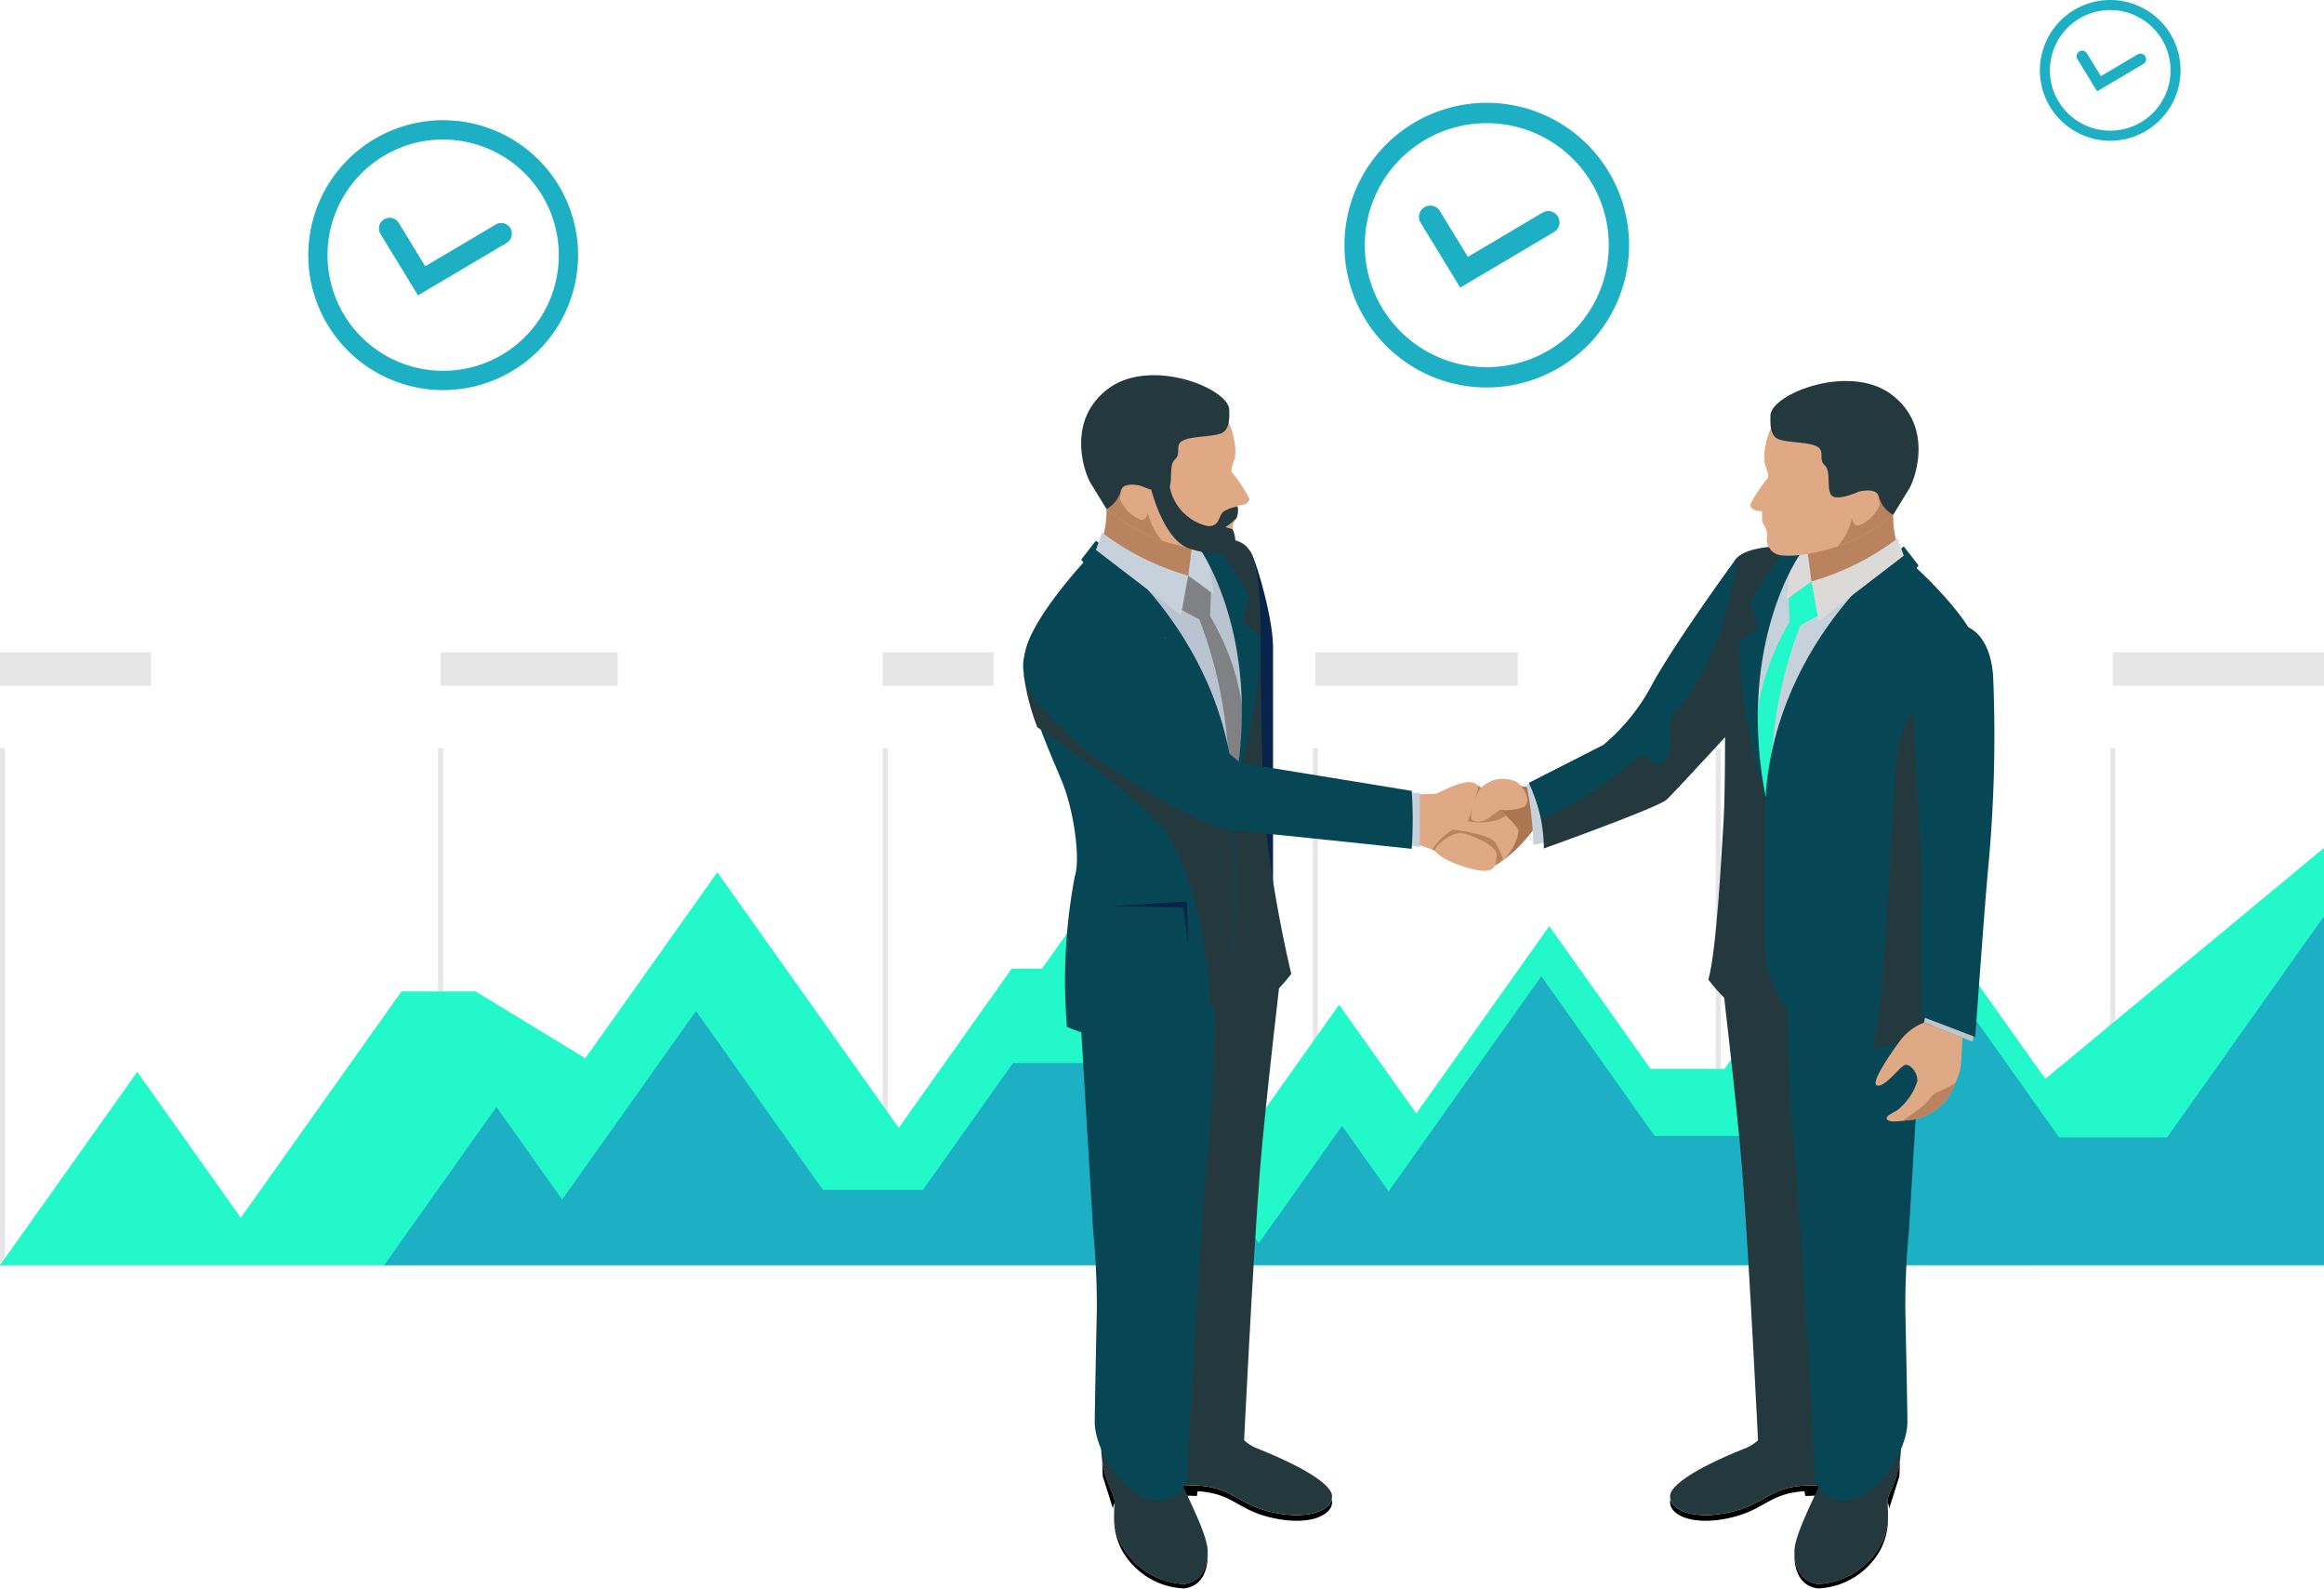 <?xml version="1.0" encoding="UTF-8"?> <svg xmlns="http://www.w3.org/2000/svg" width="188" height="128.482" viewBox="0 0 188 128.482"><g id="Group_1870" data-name="Group 1870" transform="translate(-635.286 -593.6)"><rect id="Rectangle_506" data-name="Rectangle 506" width="12.219" height="2.708" transform="translate(635.286 646.355)" fill="#e6e6e6"></rect><rect id="Rectangle_507" data-name="Rectangle 507" width="14.321" height="2.708" transform="translate(670.932 646.355)" fill="#e6e6e6"></rect><rect id="Rectangle_508" data-name="Rectangle 508" width="8.961" height="2.708" transform="translate(706.697 646.355)" fill="#e6e6e6"></rect><rect id="Rectangle_509" data-name="Rectangle 509" width="16.367" height="2.708" transform="translate(741.693 646.355)" fill="#e6e6e6"></rect><rect id="Rectangle_510" data-name="Rectangle 510" width="13.537" height="2.708" transform="translate(774.282 646.355)" fill="#e6e6e6"></rect><rect id="Rectangle_511" data-name="Rectangle 511" width="17.087" height="2.708" transform="translate(806.199 646.355)" fill="#e6e6e6"></rect><rect id="Rectangle_512" data-name="Rectangle 512" width="0.407" height="41.823" transform="translate(635.286 654.107)" fill="#e6e6e6"></rect><rect id="Rectangle_513" data-name="Rectangle 513" width="0.407" height="41.823" transform="translate(670.729 654.107)" fill="#e6e6e6"></rect><rect id="Rectangle_514" data-name="Rectangle 514" width="0.407" height="41.823" transform="translate(706.697 654.107)" fill="#e6e6e6"></rect><rect id="Rectangle_515" data-name="Rectangle 515" width="0.407" height="41.823" transform="translate(741.489 654.107)" fill="#e6e6e6"></rect><rect id="Rectangle_516" data-name="Rectangle 516" width="0.407" height="41.823" transform="translate(774.079 654.107)" fill="#e6e6e6"></rect><rect id="Rectangle_517" data-name="Rectangle 517" width="0.407" height="41.823" transform="translate(805.995 654.107)" fill="#e6e6e6"></rect><g id="Group_1830" data-name="Group 1830" transform="translate(635.286 662.186)"><path id="Path_2766" data-name="Path 2766" d="M635.286,736.4l11.1-15.637,8.38,11.8,13-18.311h5.987l8.883,5.41,10.681-15.044,14.674,20.668,9.142-12.876h2.448l4.848-6.828,13.055,18.388,6.13-8.635,6.241,8.791,10.758-15.152,8.195,11.542H774.8l12.682-17.864,13.259,18.675,22.544-18.675V736.4Z" transform="translate(-635.286 -702.656)" fill="#23f8cb"></path></g><g id="Group_1831" data-name="Group 1831" transform="translate(666.361 667.718)"><path id="Path_2767" data-name="Path 2767" d="M680.592,738.934l9.086-12.8,5.316,7.488,10.824-15.246,10.269,14.464h8.091l7.282-10.257H741l10.346,14.572,6.74-9.493,3.765,5.3,12.35-17.4,9.171,12.917h7.99l9.063-12.765,3.986,5.614,3.26-4.593,8.424,11.866h8.723l12.7-17.891v28.212Z" transform="translate(-680.592 -710.722)" fill="#1db0c5"></path></g><g id="Group_1838" data-name="Group 1838" transform="translate(744.045 601.915)"><g id="Group_1836" data-name="Group 1836" transform="translate(6.028 8.317)"><g id="Group_1835" data-name="Group 1835"><g id="Group_1834" data-name="Group 1834"><g id="Group_1833" data-name="Group 1833"><g id="Group_1832" data-name="Group 1832"><path id="Path_2768" data-name="Path 2768" d="M805.977,633.539l-3.2-5.242a.912.912,0,0,1,1.557-.951l2.263,3.707,6.019-3.562a.912.912,0,1,1,.929,1.569Z" transform="translate(-802.641 -626.911)" fill="#1db0c5"></path></g></g></g></g></g><g id="Group_1837" data-name="Group 1837" transform="translate(0 0)"><path id="Path_2769" data-name="Path 2769" d="M805.365,637.81A11.513,11.513,0,1,1,816.877,626.3,11.526,11.526,0,0,1,805.365,637.81Zm0-21.381a9.868,9.868,0,1,0,9.869,9.869A9.879,9.879,0,0,0,805.365,616.429Z" transform="translate(-793.852 -614.784)" fill="#1db0c5"></path></g></g><g id="Group_1852" data-name="Group 1852" transform="translate(660.222 603.323)"><g id="Group_1850" data-name="Group 1850" transform="translate(5.715 7.884)"><g id="Group_1849" data-name="Group 1849"><g id="Group_1848" data-name="Group 1848"><g id="Group_1847" data-name="Group 1847"><g id="Group_1846" data-name="Group 1846"><path id="Path_2772" data-name="Path 2772" d="M683.134,634.615l-3.034-4.969a.864.864,0,0,1,1.475-.9l2.146,3.514,5.705-3.377a.864.864,0,1,1,.88,1.488Z" transform="translate(-679.973 -628.332)" fill="#1db0c5"></path></g></g></g></g></g><g id="Group_1851" data-name="Group 1851" transform="translate(0 0)"><path id="Path_2773" data-name="Path 2773" d="M682.555,638.664a10.914,10.914,0,1,1,10.914-10.914A10.926,10.926,0,0,1,682.555,638.664Zm0-20.268a9.355,9.355,0,1,0,9.355,9.354A9.365,9.365,0,0,0,682.555,618.4Z" transform="translate(-671.641 -616.837)" fill="#1db0c5"></path></g></g><g id="Group_1859" data-name="Group 1859" transform="translate(800.302 593.6)"><g id="Group_1857" data-name="Group 1857" transform="translate(2.98 4.111)"><g id="Group_1856" data-name="Group 1856"><g id="Group_1855" data-name="Group 1855"><g id="Group_1854" data-name="Group 1854"><g id="Group_1853" data-name="Group 1853"><path id="Path_2774" data-name="Path 2774" d="M881.865,611.932l-1.582-2.591a.451.451,0,1,1,.769-.47l1.119,1.832,2.975-1.761a.451.451,0,1,1,.46.776Z" transform="translate(-880.216 -608.655)" fill="#1db0c5"></path></g></g></g></g></g><g id="Group_1858" data-name="Group 1858" transform="translate(0 0)"><path id="Path_2775" data-name="Path 2775" d="M881.563,614.043a5.691,5.691,0,1,1,5.691-5.691A5.7,5.7,0,0,1,881.563,614.043Zm0-10.57a4.878,4.878,0,1,0,4.878,4.878A4.884,4.884,0,0,0,881.563,603.474Z" transform="translate(-875.872 -602.661)" fill="#1db0c5"></path></g></g><g id="Group_1869" data-name="Group 1869" transform="translate(718.054 623.943)"><g id="Group_1862" data-name="Group 1862" transform="translate(52.334 42.521)"><path id="Path_2776" data-name="Path 2776" d="M843.549,777.311c-3.206.058-3.5,1.45-6.237,2.118-2.988.73-4.768-.053-5.021-.97-.3,1.076,1.538,2.279,5.021,1.428,2.607-.636,3-1.933,5.818-2.1l.066.378s3.53,0,4.708-1v-.63l-.165-.321A8.346,8.346,0,0,1,843.549,777.311Z" transform="translate(-832.259 -730.039)"></path><g id="Group_1861" data-name="Group 1861" transform="translate(10.058 42.4)"><path id="Path_2777" data-name="Path 2777" d="M849.667,771.89a6.792,6.792,0,0,1-.375,2.835c-.54,1.484-2.414,4.857-2.368,6.252s.628,2.44,1.925,2.584a6.051,6.051,0,0,0,5.111-3.277c1.034-2.429.154-3.092.695-4.126a8.355,8.355,0,0,0,.815-4.853C855.11,769.686,849.667,771.89,849.667,771.89Z" transform="translate(-846.923 -770.711)" fill="#24393e"></path><g id="Group_1860" data-name="Group 1860" transform="translate(0 2.924)"><path id="Path_2778" data-name="Path 2778" d="M853.959,783.673a6.051,6.051,0,0,1-5.111,3.277c-1.253-.14-1.839-1.121-1.918-2.443a1.834,1.834,0,0,0-.007.219c.044,1.394.628,2.44,1.925,2.583a6.048,6.048,0,0,0,5.111-3.277,5.616,5.616,0,0,0,.533-2.53A5.9,5.9,0,0,1,853.959,783.673Z" transform="translate(-846.923 -777.025)"></path><path id="Path_2779" data-name="Path 2779" d="M858.106,777.5a1.883,1.883,0,0,0-.187,1.056,1.787,1.787,0,0,1,.025-.233l.1.466.82-2.6.049-1.209A9.251,9.251,0,0,1,858.106,777.5Z" transform="translate(-850.375 -774.974)"></path></g></g><path id="Path_2780" data-name="Path 2780" d="M847.2,770.6l-6.59-.295h-.145a4.018,4.018,0,0,1-1.973,2.089c-1.383.559-5,2.031-6.03,3.412-.844,1.134,1,2.706,4.854,1.766,2.731-.668,3.03-2.06,6.237-2.118a7.6,7.6,0,0,0,4.353-1.236Z" transform="translate(-832.259 -728.185)" fill="#24393e"></path><path id="Path_2781" data-name="Path 2781" d="M839.914,732.18c-.383-4.929-1.861-17.474-1.861-17.474l5.543-1.092,3.78,16.848,2.307,24.572-8.47-.589S840.516,739.96,839.914,732.18Z" transform="translate(-834.079 -710.377)" fill="#24393e"></path><path id="Path_2782" data-name="Path 2782" d="M855.915,735.609l1.465-24.453-11.268-2.262s-.29,12.068.54,20.483c.621,6.29,1.631,25.23,1.631,25.23a2.34,2.34,0,0,0,2.156,2.787c2.562.237,5.388-3.842,5.355-6.429-.021-1.6-.068-4.191-.168-8.888A62.323,62.323,0,0,1,855.915,735.609Z" transform="translate(-836.595 -708.894)" fill="#074654"></path></g><g id="Group_1865" data-name="Group 1865" transform="translate(4.204 42.521)"><path id="Path_2783" data-name="Path 2783" d="M773.934,777.311c3.207.058,3.506,1.45,6.237,2.118,2.99.73,4.768-.053,5.022-.97.3,1.076-1.539,2.279-5.022,1.428-2.607-.636-3-1.933-5.818-2.1l-.066.378s-3.53,0-4.708-1v-.63l.165-.321A8.349,8.349,0,0,0,773.934,777.311Z" transform="translate(-764.44 -730.039)"></path><g id="Group_1864" data-name="Group 1864" transform="translate(2.074 42.4)"><path id="Path_2784" data-name="Path 2784" d="M771.019,771.89a6.78,6.78,0,0,0,.376,2.835c.539,1.484,2.413,4.857,2.368,6.252s-.629,2.44-1.926,2.584a6.05,6.05,0,0,1-5.11-3.277c-1.034-2.429-.155-3.092-.695-4.126a8.356,8.356,0,0,1-.816-4.853C765.577,769.686,771.019,771.89,771.019,771.89Z" transform="translate(-765.111 -770.711)" fill="#24393e"></path><g id="Group_1863" data-name="Group 1863" transform="translate(0.117 2.924)"><path id="Path_2785" data-name="Path 2785" d="M767.221,783.673a6.05,6.05,0,0,0,5.11,3.277c1.253-.14,1.839-1.121,1.918-2.443a1.828,1.828,0,0,1,.008.219c-.045,1.394-.629,2.44-1.926,2.583a6.047,6.047,0,0,1-5.11-3.277,5.624,5.624,0,0,1-.534-2.53A5.906,5.906,0,0,0,767.221,783.673Z" transform="translate(-765.722 -777.025)"></path><path id="Path_2786" data-name="Path 2786" d="M766.086,777.5a1.888,1.888,0,0,1,.187,1.056,1.67,1.67,0,0,0-.026-.233l-.1.466-.82-2.6-.048-1.209A9.205,9.205,0,0,0,766.086,777.5Z" transform="translate(-765.281 -774.974)"></path></g></g><path id="Path_2787" data-name="Path 2787" d="M770.285,770.6l6.59-.295h.146a4.016,4.016,0,0,0,1.971,2.089c1.383.559,5,2.031,6.03,3.412.844,1.134-1,2.706-4.853,1.766-2.731-.668-3.03-2.06-6.236-2.118a7.6,7.6,0,0,1-4.355-1.236Z" transform="translate(-764.44 -728.185)" fill="#24393e"></path><path id="Path_2788" data-name="Path 2788" d="M779.409,732.18c.381-4.929,1.86-17.474,1.86-17.474l-5.543-1.092-3.78,16.848-2.307,24.572,8.469-.589S778.807,739.96,779.409,732.18Z" transform="translate(-764.459 -710.377)" fill="#24393e"></path><path id="Path_2789" data-name="Path 2789" d="M763.551,735.609l-1.464-24.453,11.267-2.262s.29,12.068-.54,20.483c-.62,6.29-1.63,25.23-1.63,25.23a2.341,2.341,0,0,1-2.156,2.787c-2.561.237-5.387-3.842-5.355-6.429.021-1.6.069-4.191.169-8.888A62.457,62.457,0,0,0,763.551,735.609Z" transform="translate(-762.087 -708.894)" fill="#074654"></path></g><path id="Path_2790" data-name="Path 2790" d="M782.541,667.7c.115-.7,1.917,5.017,1.917,7.674v22S781.559,673.605,782.541,667.7Z" transform="translate(-764.244 -653.414)" fill="#08244a"></path><g id="Group_1867" data-name="Group 1867" transform="translate(31.898 32.63)"><path id="Path_2791" data-name="Path 2791" d="M811.554,695.059c.6.079,1.848.332,1.848.332l.774,2.751s-1.975,2.857-3.539,3.379-2.323-4.614-2.323-4.614Z" transform="translate(-804.301 -694.657)" fill="#ab7651"></path><path id="Path_2792" data-name="Path 2792" d="M803.98,695.826c.268-.095,2.275-1.232,3.08-.868a2.632,2.632,0,0,1,1.169,1.359s2.354,2.006,2.418,2.544a3.979,3.979,0,0,1-1.359,2.4,2.747,2.747,0,0,1-3.238.174,20.85,20.85,0,0,0-3.587-1.5l.079-4.06Z" transform="translate(-802.463 -694.603)" fill="#dea984"></path><g id="Group_1866" data-name="Group 1866" transform="translate(1.198 0.556)"><path id="Path_2793" data-name="Path 2793" d="M809.34,701.565c-.4-.606-2.381-.944-3.452-1.085a4.985,4.985,0,0,0-1.679,1.627,15.052,15.052,0,0,1,2.39,1.085,2.747,2.747,0,0,0,3.238-.174c.033-.027.064-.057.1-.088A6.86,6.86,0,0,0,809.34,701.565Z" transform="translate(-804.209 -696.916)" fill="#b8835e"></path><path id="Path_2794" data-name="Path 2794" d="M810.883,698.046a2.19,2.19,0,0,0,.595-.337c-.658-.645-1.389-1.268-1.389-1.268a2.9,2.9,0,0,0-.837-1.157,14.911,14.911,0,0,1-.872,2.886A4.886,4.886,0,0,0,810.883,698.046Z" transform="translate(-805.519 -695.284)" fill="#b8835e"></path></g><path id="Path_2795" data-name="Path 2795" d="M811.13,697s-.329.213-.722.529-1.18.632-1.549.262c-.241-.241.205-2.016.805-2.632a2.509,2.509,0,0,1,2.829-.4c.774.561,1.123,1.667.569,2.014A4.332,4.332,0,0,1,811.13,697Z" transform="translate(-804.451 -694.474)" fill="#dea984"></path><path id="Path_2796" data-name="Path 2796" d="M804.513,702.185c.273-.434,1.482-1.552,2.429-1.252s2.682,1.053,2.575,1.8-.01,1.6-2.143,1.029S804.384,702.39,804.513,702.185Z" transform="translate(-803.103 -696.487)" fill="#dea984"></path></g><path id="Path_2797" data-name="Path 2797" d="M815.712,695.086s-.394-.009-.387.087a28.446,28.446,0,0,1,.558,4.855l1.549-.325S816.549,696.109,815.712,695.086Z" transform="translate(-774.605 -662.035)" fill="#c7d1db"></path><path id="Path_2798" data-name="Path 2798" d="M833.969,669.232l-1.852-.15s-4.547,6.227-6.474,9.7a16.278,16.278,0,0,1-4.007,5l-6.021,3.068a12.363,12.363,0,0,1,1.2,5.3s9.231-3.3,9.941-3.956,8.3-8.94,8.3-8.94Z" transform="translate(-774.696 -653.867)" fill="#24393e"></path><path id="Path_2799" data-name="Path 2799" d="M838,689.42c.17-2.592.122-9.458.122-12.772s-.161-7.008.765-8.406,4.651-1.154,4.651-1.154L841.4,671.83c-.6.977-1.009,4.5-1.232,6.288s1.263,9.083,1.263,9.083l2.1,15.9c-1.955,5.609-6.756-.977-6.756-.977C837.461,699.661,837.829,692.012,838,689.42Z" transform="translate(-781.345 -653.236)" fill="#24393e"></path><path id="Path_2800" data-name="Path 2800" d="M855.424,669.3s4.968,4.421,5.393,7.182-2.506,8.539-3.44,10.834-1.488,6.2-1.02,7.6a45.193,45.193,0,0,1,.637,12.2,18.406,18.406,0,0,1-6.757,1.4c-3.186-.127-6.628-4.163-6.8-7.945s.033-12.547.033-12.547,1.964-7.891,4.089-11.375S855.424,669.3,855.424,669.3Z" transform="translate(-783.415 -653.936)" fill="#074654"></path><path id="Path_2801" data-name="Path 2801" d="M782.315,688.678c-.17-2.592-.3-9.645-.3-12.959s0-7.223-.925-8.622-3.366-.752-3.366-.752l2.135,4.742c.6.977,1.01,4.5,1.232,6.288s-1.263,9.083-1.263,9.083l-2.1,15.9c1.955,5.609,6.755-.977,6.755-.977A105.905,105.905,0,0,1,782.315,688.678Z" transform="translate(-762.795 -652.961)" fill="#24393e"></path><path id="Path_2802" data-name="Path 2802" d="M761.115,668.62s-4.543,4.844-4.968,7.605,2.082,8.115,3.017,10.41,1.488,6.2,1.02,7.605a45.211,45.211,0,0,0-.638,12.194,18.4,18.4,0,0,0,6.757,1.4c3.186-.127,6.627-4.164,6.8-7.945s-.033-12.548-.033-12.548-1.964-7.89-4.089-11.374S761.115,668.62,761.115,668.62Z" transform="translate(-756.002 -653.722)" fill="#074654"></path><path id="Path_2803" data-name="Path 2803" d="M756.021,682.18a19.081,19.081,0,0,0,1.1,4.277,73.05,73.05,0,0,1,9.647,7.558c2.686,2.772,4.343,10.485,4.306,15.373a9.015,9.015,0,0,0,1.911-4.9c.171-3.781-.032-12.547-.032-12.547s-.075-.3-.208-.8l-3.687-1.606Z" transform="translate(-755.978 -657.982)" fill="#24393e"></path><path id="Path_2804" data-name="Path 2804" d="M769.674,663.53l-4.213-.854a8.029,8.029,0,0,1-.66,3.316c-.656.978,5.105,5.314,7.6,4.416s.918-5.318.918-5.318Z" transform="translate(-758.719 -651.855)" fill="#b8835e"></path><path id="Path_2805" data-name="Path 2805" d="M850.53,664.211l4.214-.854a8.028,8.028,0,0,0,.66,3.316c.656.978-5.105,5.314-7.6,4.416s-.919-5.318-.919-5.318Z" transform="translate(-784.362 -652.069)" fill="#b8835e"></path><path id="Path_2806" data-name="Path 2806" d="M853.778,668.943s-5.543,2.342-6.9,1.466a5.721,5.721,0,0,1-1.861-1.77s-4.447,5.1-1.786,18.733c.51-1.794,3.18-10.657,7.042-14.069C854.577,669.5,853.778,668.943,853.778,668.943Z" transform="translate(-783.103 -653.728)" fill="#c5d2db"></path><path id="Path_2807" data-name="Path 2807" d="M765.335,668.943s5.541,2.342,6.906,1.466a5.733,5.733,0,0,0,1.859-1.77s4.447,5.1,1.787,18.733c-.511-1.794-3.18-10.657-7.044-14.069C764.536,669.5,765.335,668.943,765.335,668.943Z" transform="translate(-758.885 -653.728)" fill="#bac4d1"></path><path id="Path_2808" data-name="Path 2808" d="M800.821,696.147h1.321v4.4l-1.079-.22Z" transform="translate(-770.049 -662.369)" fill="#c7d1db"></path><path id="Path_2809" data-name="Path 2809" d="M774.291,673.186l1.682.9a36.112,36.112,0,0,1,2.369,11.762l.439,2.1.608-2.726s1.179-5.071-2.55-11.406l.089-2.307-1.859-.969Z" transform="translate(-761.716 -654.325)" fill="#808184"></path><path id="Path_2810" data-name="Path 2810" d="M776.935,667.292H775.71l-.283,2.227,2.064,1.505Z" transform="translate(-762.073 -653.305)" fill="#c7d1db"></path><path id="Path_2811" data-name="Path 2811" d="M775.41,652.611a3.1,3.1,0,0,1,0,1.246c-.123.379-.346.909-.214,1.124a12.452,12.452,0,0,1,1.4,2.115c0,.327-.276.46-.552.511a2.5,2.5,0,0,1-.4.051v.623a1.023,1.023,0,0,1-.132.47,1.467,1.467,0,0,0-.276.91,1.32,1.32,0,0,1-.807,1.481c-.787.265-2.943.051-5.231-.755a14.472,14.472,0,0,1-4.158-2.452,7.134,7.134,0,0,0-.715-1.707c-.439-.674-2.2-4.337.785-7.194S774.778,647.615,775.41,652.611Z" transform="translate(-758.299 -647.114)" fill="#dea984"></path><path id="Path_2812" data-name="Path 2812" d="M768.024,661.642a3.156,3.156,0,0,1-1.54-1.59,6.817,6.817,0,0,1,.6-2.111l-.621-1.143-1.918,2.084c.054.1.1.183.14.241a7.136,7.136,0,0,1,.715,1.707,14.473,14.473,0,0,0,4.158,2.452c.112.039.221.075.332.112a5.316,5.316,0,0,1-1.166-2.322S768.67,661.941,768.024,661.642Z" transform="translate(-758.654 -650.009)" fill="#b8835e"></path><path id="Path_2813" data-name="Path 2813" d="M774.781,649.715c0,.422.1,1.59-.645,1.888s-2.459.224-3.13.6-.074,1.019-.621,1.515-.1,2.012-.571,2.46-2.169-.323-2.169-.323-1.508-.416-1.656.463a2.344,2.344,0,0,1-1.138,1.407s-.875-1.423-1.3-2.119-2.038-4.943,1.391-7.576S774.781,647.975,774.781,649.715Z" transform="translate(-758.108 -646.9)" fill="#24393e"></path><path id="Path_2814" data-name="Path 2814" d="M763.994,666.414s10.216,7.185,11.179,20.113c0,0-2.64-6.674-5.589-9.681v-2.586h-1.94l-4.841-6.314Z" transform="translate(-758.108 -653.029)" fill="#074654"></path><path id="Path_2815" data-name="Path 2815" d="M764.54,666.864l.491-1.41a21.081,21.081,0,0,0,6.976,3.487l-.583,3.2Z" transform="translate(-758.654 -652.728)" fill="#c7d1db"></path><path id="Path_2816" data-name="Path 2816" d="M781.46,674.093l-1.466-1.231.577-1.935a29.486,29.486,0,0,0-3.1-4.748l-1.407.161.526.7s5.13,7.261,2.746,19.54C779.339,686.578,781.578,679.72,781.46,674.093Z" transform="translate(-762.274 -652.956)" fill="#074654"></path><path id="Path_2817" data-name="Path 2817" d="M847.649,673.867l-1.683.9a36.142,36.142,0,0,0-2.368,11.762l-.438,2.1-.608-2.727s-1.18-5.071,2.549-11.406l-.089-2.307,1.861-.969Z" transform="translate(-783.102 -654.539)" fill="#23f8cb"></path><path id="Path_2818" data-name="Path 2818" d="M846.476,667.973H847.7l.284,2.227-2.065,1.505Z" transform="translate(-784.216 -653.519)" fill="#dcd9d9"></path><path id="Path_2819" data-name="Path 2819" d="M854.7,667.095s-10.216,7.185-11.178,20.113c0,0,2.639-6.674,5.589-9.681v-2.585h1.94l4.841-6.314Z" transform="translate(-783.461 -653.243)" fill="#074654"></path><path id="Path_2820" data-name="Path 2820" d="M856.4,667.545l-.491-1.411a21.087,21.087,0,0,1-6.974,3.488l.581,3.2Z" transform="translate(-785.162 -652.942)" fill="#dcd9d9"></path><path id="Path_2821" data-name="Path 2821" d="M840.425,674.774l1.465-1.231-.576-1.934a29.511,29.511,0,0,1,3.1-4.748l1.407.16-.527.7s-5.129,7.262-2.745,19.542C842.546,687.259,840.308,680.4,840.425,674.774Z" transform="translate(-782.488 -653.17)" fill="#074654"></path><path id="Path_2822" data-name="Path 2822" d="M777.977,661.486a2.8,2.8,0,0,0-1.151.424c-.407.326-.276,1.209-1.265,1.159a4.037,4.037,0,0,1-3.076-3.187l-1.651-.372s.957,4.478,3.15,5.338c.752.3,3.241.838,3.659.15a2.017,2.017,0,0,0-.083-1.683l-.57-.163a5.116,5.116,0,0,0,.9-.731A1.612,1.612,0,0,0,777.977,661.486Z" transform="translate(-760.631 -650.861)" fill="#24393e"></path><path id="Path_2823" data-name="Path 2823" d="M787.391,689.426a34.639,34.639,0,0,1,0,4.689s-12.3-1.311-14.671-1.51-11.392-5.88-12.543-7.192-5.01-3.805-4.075-7.107,3.678-4.255,6.3-1.236,11.126,10.092,11.126,10.092Z" transform="translate(-755.958 -655.805)" fill="#074654"></path><path id="Path_2824" data-name="Path 2824" d="M766.4,709.336l6.077-.379.115,3.493-.4-3.005Z" transform="translate(-759.237 -666.392)" fill="#08244a"></path><path id="Path_2825" data-name="Path 2825" d="M842.908,653.292a3.1,3.1,0,0,0,0,1.247c.123.378.347.909.215,1.123a12.412,12.412,0,0,0-1.4,2.115c0,.327.276.46.551.511a2.536,2.536,0,0,0,.4.051v.623a1.019,1.019,0,0,0,.132.47,1.466,1.466,0,0,1,.276.91,1.322,1.322,0,0,0,.807,1.482c.787.265,2.942.051,5.231-.757a14.469,14.469,0,0,0,4.159-2.451,7.131,7.131,0,0,1,.715-1.706c.44-.674,2.2-4.337-.785-7.194S843.541,648.3,842.908,653.292Z" transform="translate(-782.897 -647.328)" fill="#dea984"></path><path id="Path_2826" data-name="Path 2826" d="M853.885,662.324a3.158,3.158,0,0,0,1.54-1.59,6.837,6.837,0,0,0-.6-2.111l.621-1.143,1.918,2.084c-.053.1-.1.182-.14.241a7.131,7.131,0,0,0-.715,1.707,14.47,14.47,0,0,1-4.159,2.451c-.111.04-.222.076-.333.112a5.308,5.308,0,0,0,1.167-2.322S853.239,662.622,853.885,662.324Z" transform="translate(-786.132 -650.223)" fill="#b8835e"></path><path id="Path_2827" data-name="Path 2827" d="M844.089,650.4c0,.423-.1,1.59.645,1.887s2.46.224,3.13.6.075,1.019.621,1.515.1,2.012.573,2.46,2.168-.323,2.168-.323,1.507-.416,1.656.463a2.344,2.344,0,0,0,1.138,1.407s.874-1.423,1.3-2.119,2.038-4.943-1.39-7.576S844.089,648.656,844.089,650.4Z" transform="translate(-783.639 -647.114)" fill="#24393e"></path><path id="Path_2828" data-name="Path 2828" d="M864.544,683.631l-2.5-.676a7.869,7.869,0,0,0-3.86,5.775c-.563,3.622-.675,17.391-1.965,23.977a20.547,20.547,0,0,0,4.81-1.3,45.193,45.193,0,0,0-.637-12.2c-.468-1.4.085-5.311,1.02-7.6A65.409,65.409,0,0,0,864.544,683.631Z" transform="translate(-787.451 -658.225)" fill="#24393e"></path><g id="Group_1868" data-name="Group 1868" transform="translate(68.955 20.105)"><path id="Path_2829" data-name="Path 2829" d="M862.292,722.525l-.078.49,3.94,1.547.06-.583C864.41,723.38,862.688,722.685,862.292,722.525Z" transform="translate(-858.289 -690.759)" fill="#c1c5c9"></path><path id="Path_2830" data-name="Path 2830" d="M860.417,723.24a4.482,4.482,0,0,0-1.852,1.35c-.714.946-2.6,3.628-1.93,3.743s1.819-1.544,2.241-1.659,1.021.6,1,1.292a4.9,4.9,0,0,1-1.543,2.3c-.385.289-1.158.54-.887.83s1.235.058,2.1,0a4.77,4.77,0,0,0,2.759-1.678,9.417,9.417,0,0,0,1.023-2.335c.1-.315.134-1.613.2-2.615Z" transform="translate(-856.492 -690.984)" fill="#dea984"></path><path id="Path_2831" data-name="Path 2831" d="M862.441,731.137c-.235.012-.594.595-1.023,1a21.231,21.231,0,0,1-1.738,1.284c.283-.032.582-.071.87-.09a4.77,4.77,0,0,0,2.759-1.678,6.6,6.6,0,0,0,.657-1.289A14.118,14.118,0,0,1,862.441,731.137Z" transform="translate(-857.493 -693.221)" fill="#b8835e"></path><path id="Path_2832" data-name="Path 2832" d="M860.944,682.738c0-1.761.619-5.235,1.754-6.08s4.318-.918,4.7,3.726a114.54,114.54,0,0,1-.409,15.719c-.289,3.088-1.032,13.534-1.032,13.534l-4.349-1.66s-.1-7.674,0-9.848S860.944,684.4,860.944,682.738Z" transform="translate(-857.89 -676.212)" fill="#074654"></path></g><path id="Path_2833" data-name="Path 2833" d="M827.47,681.114a19.513,19.513,0,0,0,3.551-6.284,40.334,40.334,0,0,0,1.4-5.724l-.3-.024s-4.547,6.227-6.474,9.7a16.278,16.278,0,0,1-4.007,5l-6.021,3.068a14.988,14.988,0,0,1,1,2.945,31.714,31.714,0,0,0,7.306-4.61c.45-.45.853-.852,1.416-.19s1.71.19,1.71-1.278S826.9,681.588,827.47,681.114Z" transform="translate(-774.696 -653.867)" fill="#074654"></path></g></g></svg> 